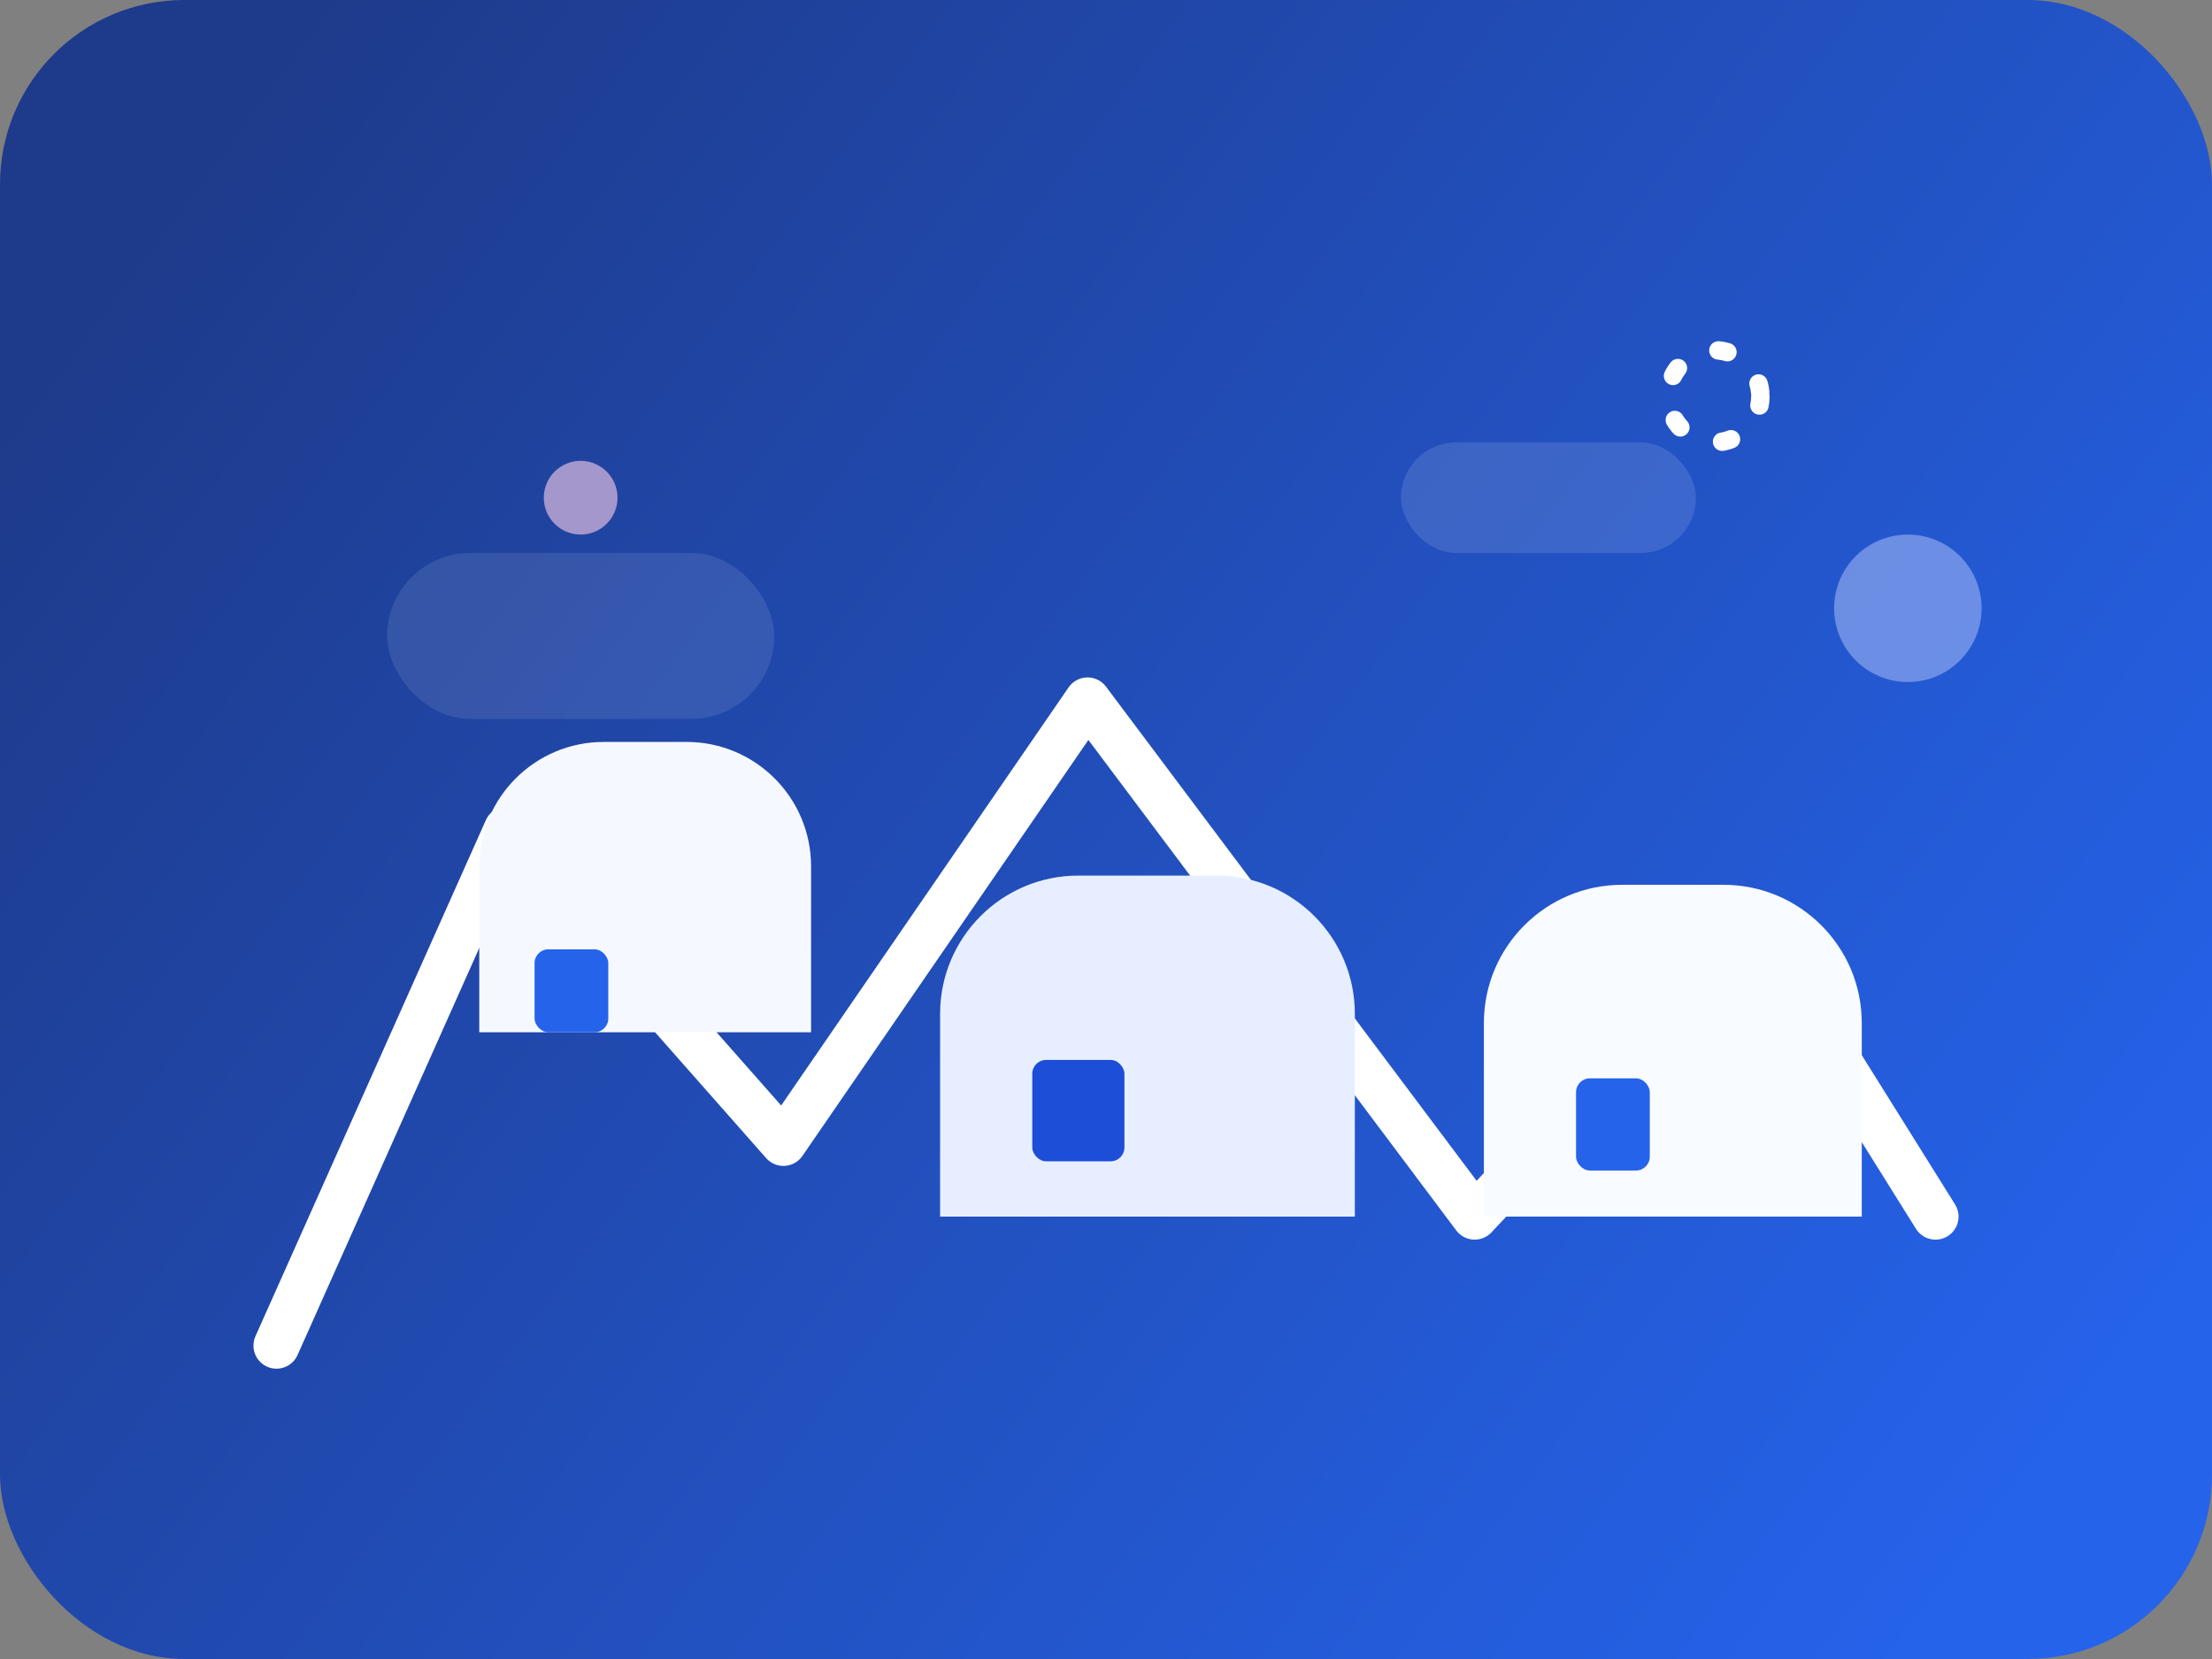 <?xml version="1.0" encoding="UTF-8"?>
<svg width="480" height="360" viewBox="0 0 480 360" fill="none" xmlns="http://www.w3.org/2000/svg">
<rect x="0" y="0" width="480" height="360" fill="#808080" stroke="none"/>
<rect width="480" height="360" rx="40" fill="url(#paint0_linear_hero)"/>
<path d="M60 292L110 180L170 248L236 152L320 264L380 200L420 264" stroke="white" stroke-width="10" stroke-linecap="round" stroke-linejoin="round"/>
<path d="M104 188C104 173.088 116.088 161 131 161H149C163.912 161 176 173.088 176 188V224H104V188Z" fill="#F5F9FF"/>
<rect x="116" y="206" width="16" height="18" rx="3" fill="#2563EB"/>
<path d="M204 220C204 203.431 217.431 190 234 190H264C280.569 190 294 203.431 294 220V264H204V220Z" fill="#E7EEFF"/>
<rect x="224" y="230" width="20" height="22" rx="3" fill="#1D4ED8"/>
<path d="M322 222C322 205.431 335.431 192 352 192H374C390.569 192 404 205.431 404 222V264H322V222Z" fill="#F8FBFF"/>
<rect x="342" y="234" width="16" height="20" rx="3" fill="#2563EB"/>
<rect x="84" y="120" width="84" height="36" rx="18" fill="rgba(255,255,255,0.1)"/>
<rect x="304" y="96" width="64" height="24" rx="12" fill="rgba(255,255,255,0.12)"/>
<circle cx="372" cy="86" r="10" stroke="white" stroke-width="4" stroke-linecap="round" stroke-dasharray="2 10"/>
<circle cx="126" cy="108" r="8" fill="#FBCFE8" fill-opacity="0.6"/>
<circle cx="414" cy="132" r="16" fill="#C7D2FE" fill-opacity="0.45"/>
<defs>
<linearGradient id="paint0_linear_hero" x1="40" y1="32" x2="440" y2="328" gradientUnits="userSpaceOnUse">
<stop stop-color="#1E3A8A"/>
<stop offset="1" stop-color="#2563EB"/>
</linearGradient>
</defs>
</svg>



